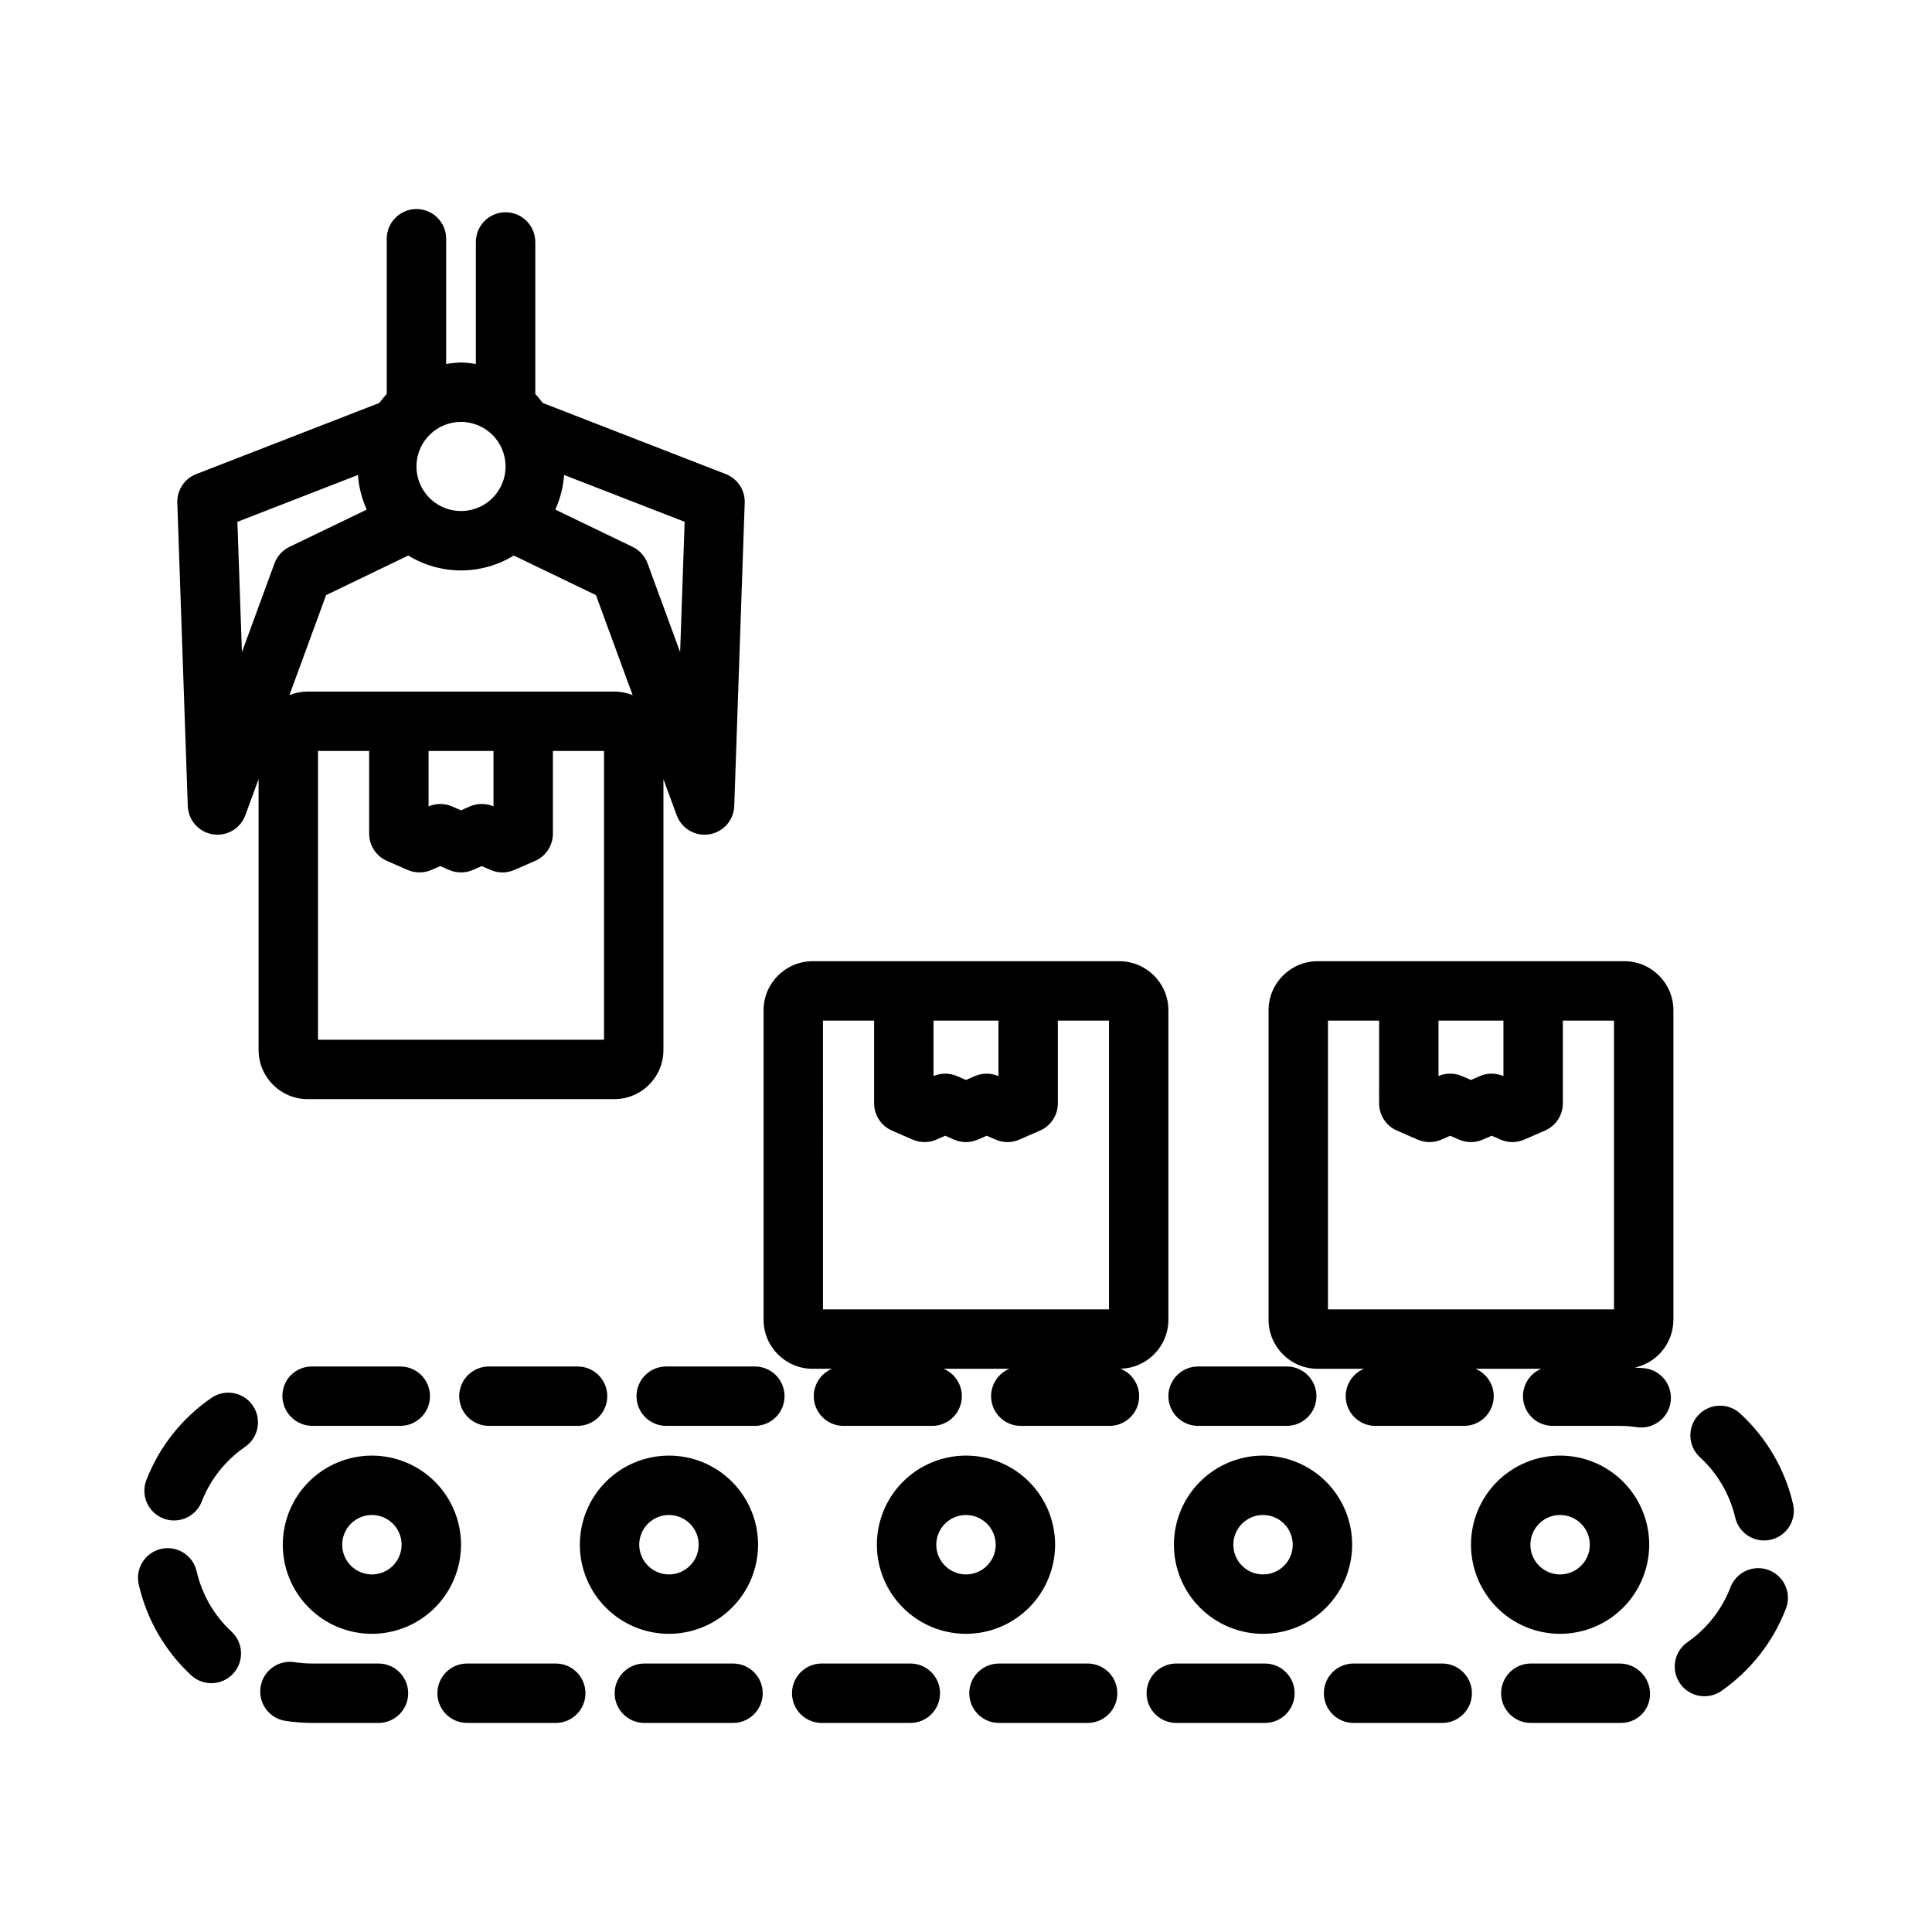 <?xml version="1.0" encoding="UTF-8"?>
<!-- Uploaded to: ICON Repo, www.iconrepo.com, Generator: ICON Repo Mixer Tools -->
<svg fill="#000000" width="800px" height="800px" version="1.1" viewBox="144 144 512 512" xmlns="http://www.w3.org/2000/svg">
 <g>
  <path d="m400 576.98c-6.266 0-12.273-2.488-16.699-6.918-4.43-4.426-6.918-10.434-6.918-16.699 0-6.262 2.488-12.27 6.918-16.699 4.426-4.426 10.434-6.914 16.699-6.914 6.262 0 12.27 2.488 16.699 6.914 4.426 4.43 6.914 10.438 6.914 16.699-0.004 6.262-2.496 12.266-6.922 16.691-4.43 4.43-10.43 6.918-16.691 6.926zm0-31.488c-3.184 0-6.055 1.918-7.273 4.859-1.219 2.941-0.547 6.328 1.707 8.578 2.25 2.254 5.637 2.926 8.578 1.707 2.941-1.219 4.859-4.09 4.859-7.273-0.004-4.344-3.527-7.867-7.871-7.871z"/>
  <path d="m478.72 576.98c-6.262 0-12.27-2.488-16.699-6.918-4.43-4.426-6.918-10.434-6.918-16.699 0-6.262 2.488-12.27 6.918-16.699 4.43-4.426 10.438-6.914 16.699-6.914s12.27 2.488 16.699 6.914c4.43 4.43 6.918 10.438 6.918 16.699-0.008 6.262-2.5 12.266-6.926 16.691-4.426 4.43-10.43 6.918-16.691 6.926zm0-31.488c-3.184 0-6.055 1.918-7.273 4.859-1.219 2.941-0.543 6.328 1.707 8.578 2.25 2.254 5.637 2.926 8.578 1.707 2.941-1.219 4.859-4.09 4.859-7.273-0.004-4.344-3.523-7.867-7.871-7.871z"/>
  <path d="m557.44 576.98c-6.262 0-12.27-2.488-16.699-6.918-4.426-4.426-6.914-10.434-6.914-16.699 0-6.262 2.488-12.27 6.914-16.699 4.43-4.426 10.438-6.914 16.699-6.914 6.266 0 12.273 2.488 16.699 6.914 4.43 4.43 6.918 10.438 6.918 16.699-0.008 6.262-2.496 12.266-6.926 16.691-4.426 4.43-10.43 6.918-16.691 6.926zm0-31.488c-3.184 0-6.055 1.918-7.269 4.859-1.219 2.941-0.547 6.328 1.703 8.578 2.254 2.254 5.641 2.926 8.582 1.707s4.859-4.09 4.859-7.273c-0.004-4.344-3.527-7.867-7.875-7.871z"/>
  <path d="m242.56 576.98c-6.266 0-12.27-2.488-16.699-6.918-4.43-4.426-6.918-10.434-6.918-16.699 0-6.262 2.488-12.27 6.918-16.699 4.43-4.426 10.434-6.914 16.699-6.914 6.262 0 12.27 2.488 16.699 6.914 4.43 4.43 6.918 10.438 6.918 16.699-0.008 6.262-2.5 12.266-6.926 16.691-4.43 4.43-10.43 6.918-16.691 6.926zm0-31.488c-3.184 0-6.055 1.918-7.273 4.859-1.219 2.941-0.543 6.328 1.707 8.578 2.25 2.254 5.637 2.926 8.578 1.707 2.941-1.219 4.859-4.09 4.859-7.273-0.004-4.344-3.523-7.867-7.871-7.871z"/>
  <path d="m321.28 576.98c-6.262 0-12.27-2.488-16.699-6.918-4.43-4.426-6.914-10.434-6.914-16.699 0-6.262 2.484-12.27 6.914-16.699 4.43-4.426 10.438-6.914 16.699-6.914 6.266 0 12.27 2.488 16.699 6.914 4.43 4.43 6.918 10.438 6.918 16.699-0.008 6.262-2.496 12.266-6.926 16.691-4.426 4.43-10.43 6.918-16.691 6.926zm0-31.488c-3.184 0-6.055 1.918-7.273 4.859-1.219 2.941-0.543 6.328 1.707 8.578 2.254 2.254 5.637 2.926 8.578 1.707 2.941-1.219 4.859-4.09 4.859-7.273 0-4.344-3.523-7.867-7.871-7.871z"/>
  <path d="m297.06 506.13h-23.492c-4.348 0-7.871 3.523-7.871 7.871s3.523 7.871 7.871 7.871h23.492c4.348 0 7.871-3.523 7.871-7.871s-3.523-7.871-7.871-7.871z"/>
  <path d="m291.28 584.85h-23.492c-4.348 0-7.871 3.527-7.871 7.875 0 4.348 3.523 7.871 7.871 7.871h23.492c4.348 0 7.871-3.523 7.871-7.871 0-4.348-3.523-7.875-7.871-7.875z"/>
  <path d="m338.26 584.85h-23.496c-4.348 0-7.871 3.527-7.871 7.875 0 4.348 3.523 7.871 7.871 7.871h23.496c4.348 0 7.871-3.523 7.871-7.871 0-4.348-3.523-7.875-7.871-7.875z"/>
  <path d="m344.04 506.13h-23.488c-4.348 0-7.871 3.523-7.871 7.871s3.523 7.871 7.871 7.871h23.488c4.344 0 7.871-3.523 7.871-7.871s-3.527-7.871-7.871-7.871z"/>
  <path d="m196.11 560.39c-0.969-4.234-5.188-6.883-9.422-5.914-4.238 0.965-6.887 5.184-5.922 9.422 2.102 9.23 6.938 17.613 13.875 24.051 3.188 2.961 8.164 2.781 11.129-0.402 2.961-3.184 2.785-8.164-0.395-11.129-4.633-4.285-7.863-9.871-9.266-16.027z"/>
  <path d="m603.85 546.16c0.828 3.562 4.004 6.082 7.656 6.082 0.605 0 1.211-0.07 1.801-0.207 2.031-0.477 3.793-1.738 4.894-3.512 1.102-1.773 1.453-3.91 0.977-5.945-2.152-9.219-7.035-17.574-14.012-23.977-3.199-2.945-8.176-2.738-11.121 0.457-2.945 3.199-2.738 8.176 0.457 11.121 4.648 4.269 7.906 9.836 9.348 15.98z"/>
  <path d="m200.04 514.45c-7.805 5.356-13.816 12.938-17.242 21.758-1.582 4.051 0.422 8.613 4.473 10.191 0.91 0.359 1.883 0.543 2.859 0.539 3.242 0 6.156-1.988 7.336-5.012 2.289-5.883 6.301-10.941 11.508-14.516 3.57-2.469 4.469-7.363 2.004-10.938-2.465-3.578-7.359-4.481-10.938-2.023z"/>
  <path d="m250.08 506.13h-23.488c-2.074 0.004-4.062 0.836-5.519 2.316-1.457 1.48-2.262 3.481-2.234 5.555 0.047 4.371 3.609 7.883 7.977 7.871h23.266c4.348 0 7.871-3.523 7.871-7.871s-3.523-7.871-7.871-7.871z"/>
  <path d="m244.3 584.85h-17.484c-1.605 0-3.207-0.117-4.797-0.359-4.297-0.66-8.312 2.289-8.969 6.586-0.66 4.297 2.289 8.316 6.586 8.973 2.379 0.363 4.777 0.547 7.18 0.547h17.484c4.348 0 7.871-3.523 7.871-7.871 0-4.348-3.523-7.875-7.871-7.875z"/>
  <path d="m573.18 584.85h-23.492c-4.348 0-7.875 3.527-7.875 7.875 0 4.348 3.527 7.871 7.875 7.871h23.953c2.062-0.008 4.039-0.848 5.477-2.328 1.438-1.484 2.219-3.481 2.164-5.543-0.105-4.394-3.707-7.894-8.102-7.875z"/>
  <path d="m485 506.13h-23.492c-4.348 0-7.875 3.523-7.875 7.871s3.527 7.871 7.875 7.871h23.492c4.348 0 7.871-3.523 7.871-7.871s-3.523-7.871-7.871-7.871z"/>
  <path d="m526.2 584.85h-23.492c-4.348 0-7.871 3.527-7.871 7.875 0 4.348 3.523 7.871 7.871 7.871h23.492c4.348 0 7.875-3.523 7.875-7.871 0-4.348-3.527-7.875-7.875-7.875z"/>
  <path d="m612.77 560.1c-4.059-1.555-8.609 0.473-10.172 4.527-2.258 5.894-6.238 10.977-11.422 14.578-3.555 2.492-4.422 7.391-1.938 10.953 2.484 3.559 7.383 4.438 10.945 1.961 7.769-5.402 13.73-13.016 17.113-21.848 0.75-1.949 0.691-4.117-0.156-6.023-0.848-1.906-2.422-3.398-4.371-4.148z"/>
  <path d="m479.22 584.85h-23.492c-4.348 0-7.875 3.527-7.875 7.875 0 4.348 3.527 7.871 7.875 7.871h23.492c4.348 0 7.871-3.523 7.871-7.871 0-4.348-3.523-7.875-7.871-7.875z"/>
  <path d="m432.23 584.85h-23.492c-4.348 0-7.871 3.527-7.871 7.875 0 4.348 3.523 7.871 7.871 7.871h23.492c4.348 0 7.875-3.523 7.875-7.871 0-4.348-3.527-7.875-7.875-7.875z"/>
  <path d="m385.25 584.85h-23.492c-4.348 0-7.871 3.527-7.871 7.875 0 4.348 3.523 7.871 7.871 7.871h23.492c4.348 0 7.871-3.523 7.871-7.871 0-4.348-3.523-7.875-7.871-7.875z"/>
  <path d="m440.92 506.72c7.059-0.152 12.703-5.91 12.719-12.969v-82.02c-0.008-7.176-5.824-12.988-13-13h-81.285c-7.176 0.012-12.988 5.824-13 13v82.02c0.012 7.172 5.824 12.988 13 12.996h5.129c-3.457 1.453-5.41 5.141-4.668 8.816 0.742 3.672 3.969 6.316 7.719 6.312h23.492c3.746 0.004 6.977-2.641 7.719-6.312 0.738-3.676-1.211-7.363-4.668-8.816h17.391c-3.453 1.453-5.406 5.141-4.664 8.816 0.738 3.672 3.969 6.316 7.715 6.312h23.492c3.773 0.012 7.019-2.668 7.734-6.371 0.711-3.707-1.312-7.394-4.824-8.785zm-32.324-92.246v14.699h0.004c-2.004-0.863-4.273-0.863-6.273 0.008l-2.344 1.023-2.348-1.023c-1.988-0.867-4.246-0.871-6.242-0.016v-14.691zm-46.5 0h13.555v21.926c0 3.133 1.855 5.969 4.727 7.219l5.481 2.391c2.008 0.871 4.285 0.871 6.289 0l2.344-1.023 2.344 1.023h0.004c2.004 0.875 4.281 0.875 6.289 0l2.352-1.023 2.359 1.023c2 0.875 4.273 0.875 6.273 0l5.496-2.391c2.875-1.25 4.734-4.086 4.734-7.219v-21.926h13.555v76.527h-75.801z"/>
  <path d="m574.47 398.73h-81.289c-7.176 0.012-12.988 5.824-13 13v82.02c0.012 7.172 5.824 12.988 13 12.996h12.262c-3.453 1.453-5.406 5.141-4.668 8.816 0.742 3.672 3.973 6.316 7.719 6.312h23.484c3.75 0.004 6.977-2.641 7.719-6.312 0.742-3.676-1.211-7.363-4.664-8.816h17.391c-3.457 1.453-5.406 5.141-4.668 8.816 0.742 3.672 3.969 6.312 7.719 6.312h17.711c1.543 0 3.086 0.113 4.613 0.34 0.379 0.059 0.766 0.086 1.152 0.086 4.121-0.008 7.539-3.191 7.836-7.305 0.301-4.109-2.621-7.754-6.699-8.355-0.93-0.137-1.895-0.125-2.84-0.207v-0.004c5.961-1.309 10.207-6.582 10.219-12.68v-82.02c-0.008-7.176-5.824-12.988-12.996-13zm-32.043 15.742v14.699c-2.004-0.867-4.273-0.863-6.273 0.008l-2.344 1.023-2.348-1.023c-1.988-0.867-4.246-0.871-6.242-0.016v-14.691zm-46.5 0h13.555l-0.004 21.926c0 3.133 1.855 5.969 4.727 7.219l5.481 2.391h0.004c2.004 0.871 4.281 0.871 6.285 0l2.344-1.023 2.344 1.023h0.004c2.004 0.875 4.281 0.875 6.289 0l2.352-1.023 2.359 1.023c2 0.875 4.273 0.875 6.273 0l5.496-2.391c2.875-1.25 4.734-4.086 4.734-7.219v-21.926h13.555v76.527h-75.801z"/>
  <path d="m336.35 269.64-48.52-18.855h-0.004c-0.609-0.832-1.27-1.629-1.969-2.387v-40.273c0-4.348-3.527-7.871-7.875-7.871-4.348 0-7.871 3.523-7.871 7.871v32.34c-1.301-0.227-2.617-0.359-3.934-0.398-1.32 0.039-2.637 0.172-3.938 0.398v-33.191c0-4.348-3.523-7.875-7.871-7.875-4.348 0-7.875 3.527-7.875 7.875v41.125c-0.699 0.758-1.355 1.555-1.969 2.387l-48.52 18.855c-3.121 1.207-5.133 4.262-5.016 7.602l2.773 80.359h0.004c0.129 3.762 2.902 6.906 6.617 7.504 0.414 0.066 0.836 0.102 1.254 0.098 3.301 0 6.246-2.059 7.379-5.156l3.512-9.574v71.812h0.004c0.008 7.176 5.824 12.988 13 13h81.285c7.176-0.012 12.992-5.824 13-13v-71.812l3.512 9.574h0.004c1.133 3.098 4.082 5.156 7.379 5.156 0.418 0.004 0.84-0.031 1.254-0.098 3.715-0.598 6.492-3.742 6.617-7.504l2.773-80.359 0.004 0.004c0.117-3.344-1.895-6.398-5.012-7.606zm-58.367-2.019c0 4.773-2.875 9.078-7.289 10.906-4.41 1.828-9.488 0.82-12.867-2.559-3.375-3.375-4.387-8.457-2.559-12.867 1.828-4.414 6.133-7.289 10.91-7.289 6.516 0.008 11.801 5.289 11.805 11.809zm-69.871 49.207-1.199-34.539 31.941-12.414c0.234 3.172 1.023 6.277 2.332 9.176l-20.473 9.871c-1.844 0.883-3.266 2.453-3.969 4.375zm95.965 102.71h-75.801v-76.527h13.555v21.926c0 3.129 1.855 5.965 4.727 7.219l5.481 2.391c2.008 0.871 4.285 0.871 6.289 0l2.344-1.023 2.344 1.023h0.004c2.004 0.875 4.281 0.875 6.289 0l2.352-1.023 2.359 1.023c2 0.875 4.273 0.875 6.273 0l5.496-2.391c2.875-1.25 4.734-4.086 4.734-7.219v-21.926h13.555zm-46.5-76.527h17.203v14.699c-2.004-0.867-4.273-0.863-6.273 0.008l-2.344 1.023-2.344-1.023h-0.004c-1.988-0.867-4.246-0.875-6.242-0.016zm49.246-15.742-81.289-0.004c-1.66 0.004-3.301 0.332-4.84 0.957l9.727-26.508 21.766-10.492c4.211 2.582 9.051 3.949 13.988 3.949s9.781-1.367 13.988-3.949l21.77 10.492 9.727 26.508c-1.535-0.625-3.18-0.953-4.84-0.957zm17.418-10.441-8.633-23.531c-0.703-1.922-2.125-3.492-3.969-4.375l-20.473-9.867c1.309-2.902 2.098-6.008 2.332-9.18l31.938 12.41z"/>
 </g>
</svg>